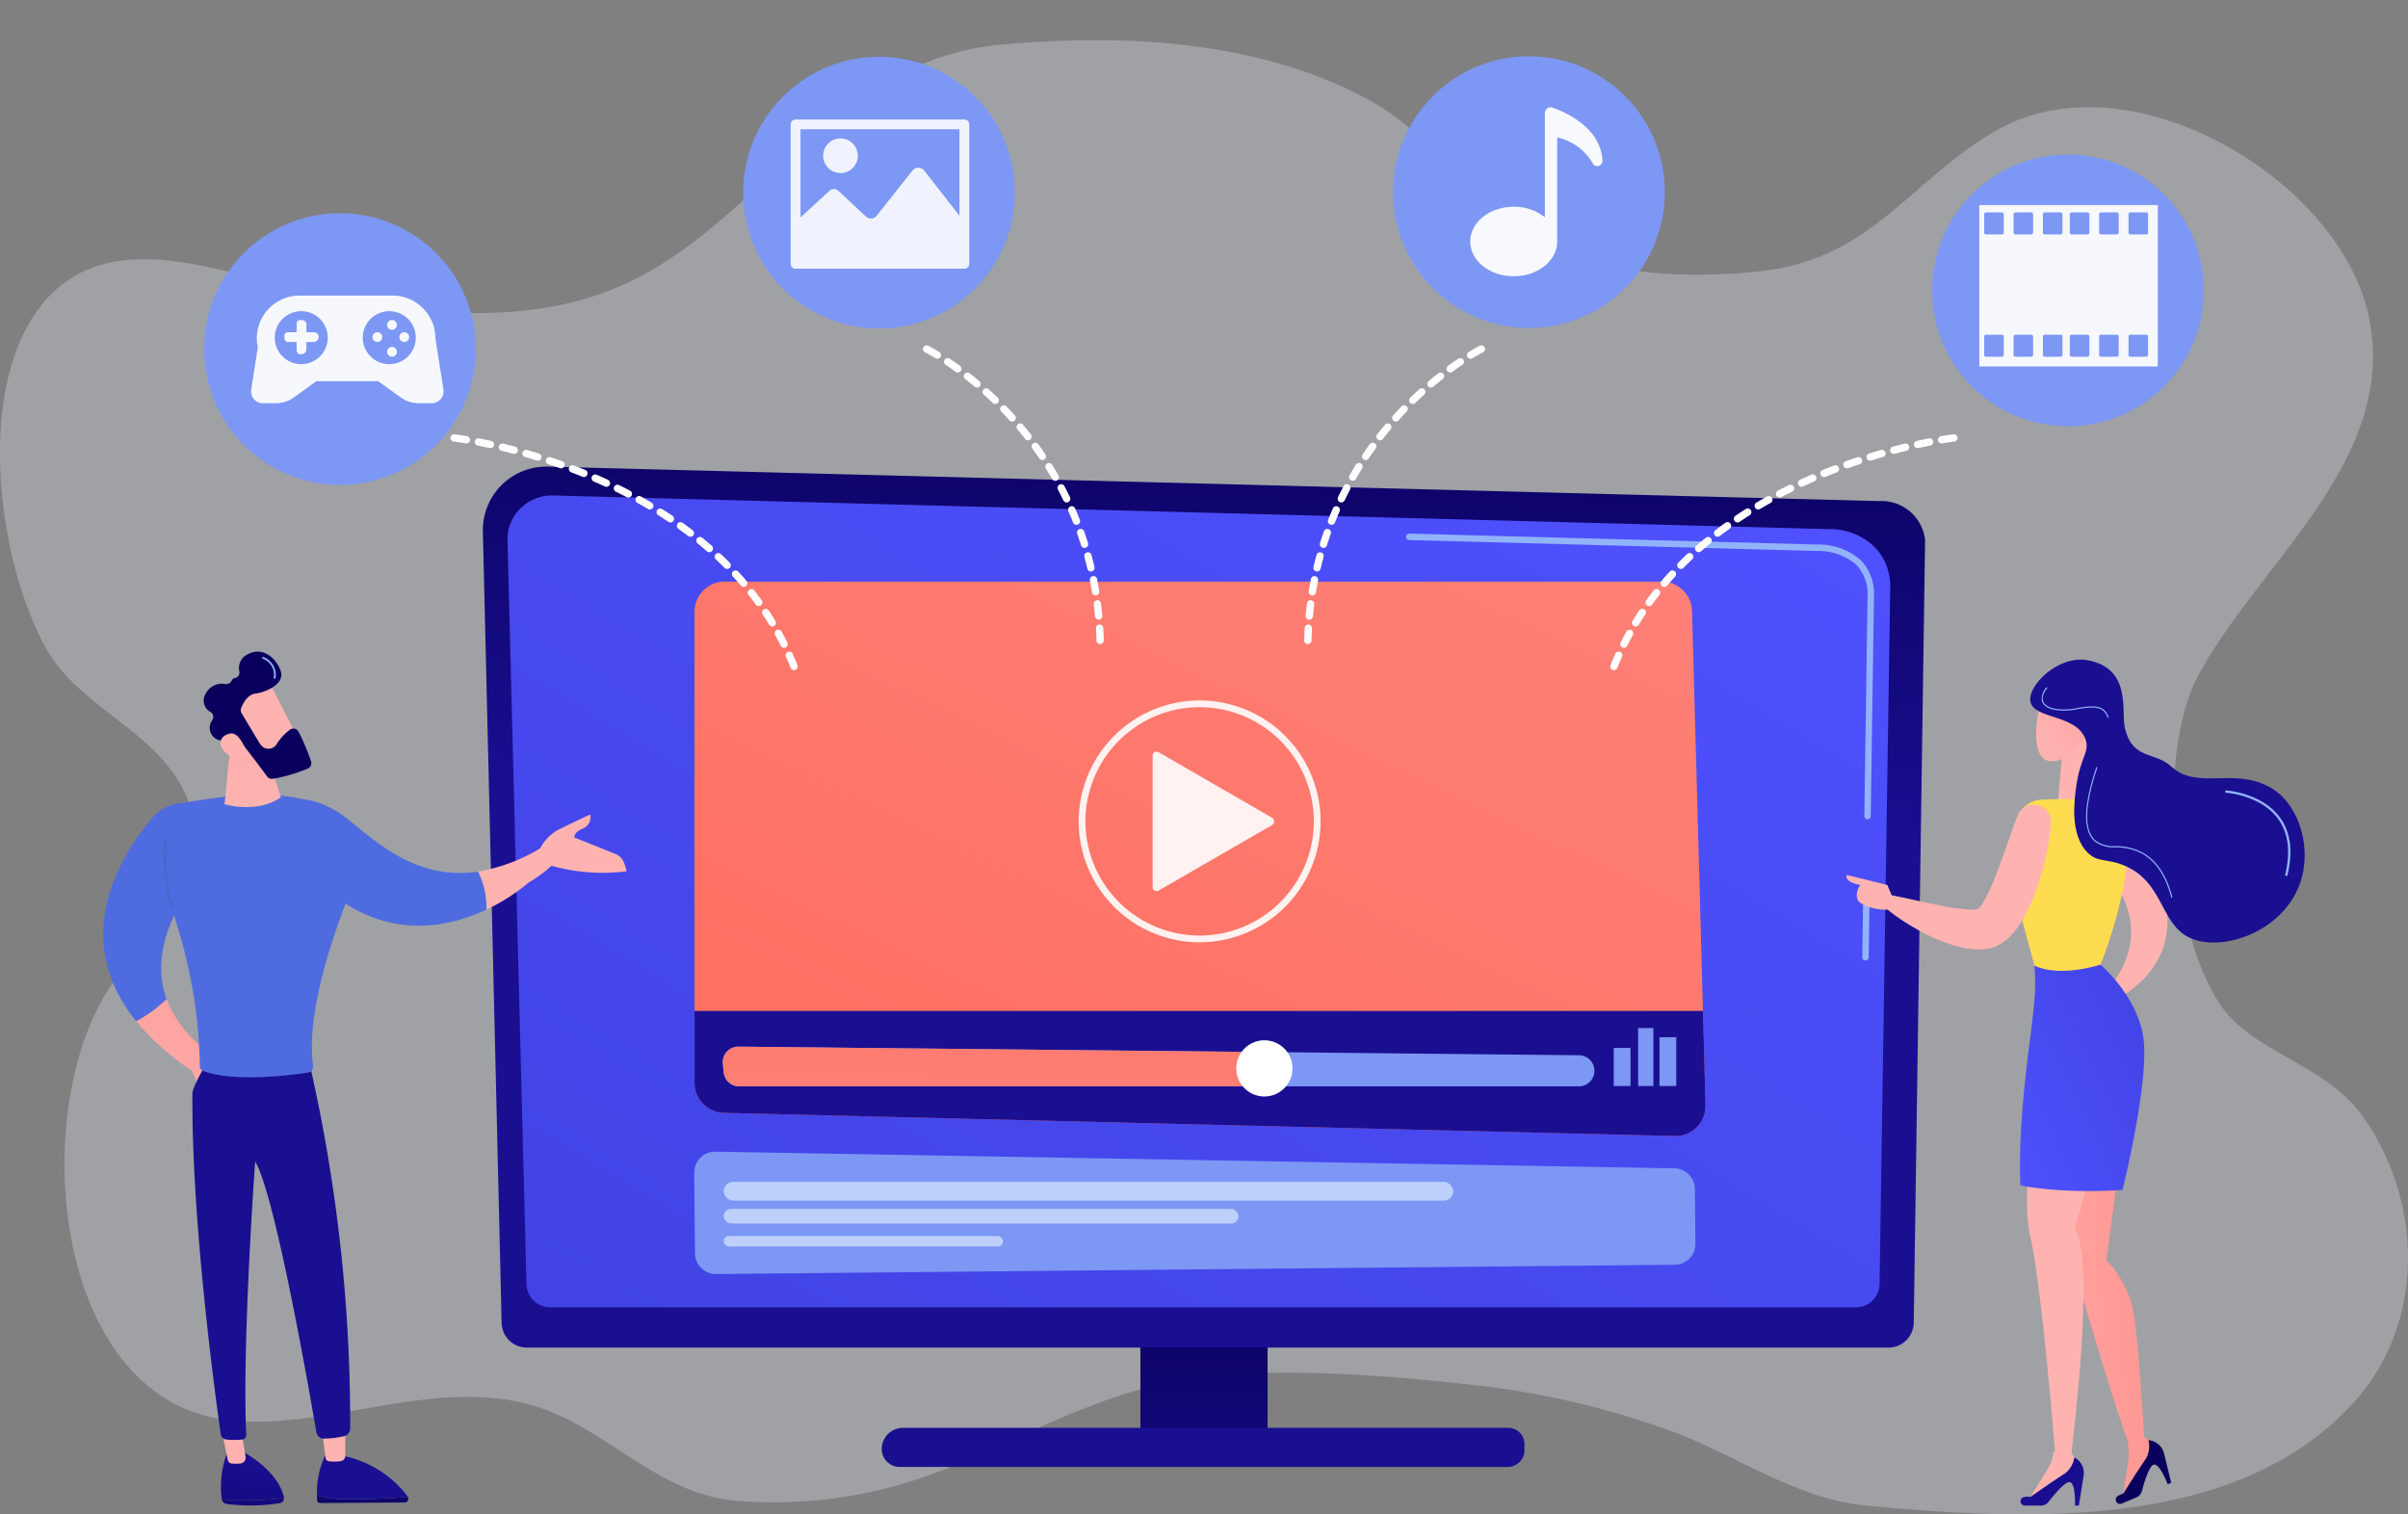 <svg xmlns="http://www.w3.org/2000/svg" xmlns:xlink="http://www.w3.org/1999/xlink" width="334.747" height="210.55" viewBox="0 0 334.747 210.55"><rect x="0" y="0" width="334.747" height="210.55" fill="#808080" stroke="none"/><defs><linearGradient id="a" x1="-1.681" y1="0.5" x2="-0.681" y2="0.5" gradientUnits="objectBoundingBox"><stop offset="0" stop-color="#dae3fe"/><stop offset="1" stop-color="#e9effd"/></linearGradient><linearGradient id="b" x1="0.494" y1="-0.478" x2="0.511" y2="2.321" gradientUnits="objectBoundingBox"><stop offset="0" stop-color="#09005d"/><stop offset="1" stop-color="#1a0f91"/></linearGradient><linearGradient id="c" x1="0.535" y1="-0.119" x2="0.504" y2="0.4" xlink:href="#b"/><linearGradient id="d" x1="-0.059" y1="1.044" x2="1.04" y2="-0.023" gradientUnits="objectBoundingBox"><stop offset="0" stop-color="#4042e2"/><stop offset="1" stop-color="#4f52ff"/></linearGradient><linearGradient id="e" x1="0.5" y1="-5.958" x2="0.5" y2="-2.694" xlink:href="#b"/><linearGradient id="f" x1="0.173" y1="0.874" x2="1.761" y2="-0.944" gradientUnits="objectBoundingBox"><stop offset="0" stop-color="#fe7062"/><stop offset="1" stop-color="#ff928e"/></linearGradient><linearGradient id="g" x1="0.566" y1="-3.892" x2="0.522" y2="-1.053" xlink:href="#b"/><linearGradient id="h" x1="0.973" y1="-2.179" x2="-0.234" y2="4.828" xlink:href="#f"/><linearGradient id="i" x1="1.29" y1="0.273" x2="-1.445" y2="0.902" gradientUnits="objectBoundingBox"><stop offset="0" stop-color="#ff928e"/><stop offset="1" stop-color="#feb3b1"/></linearGradient><linearGradient id="j" x1="2.535" y1="-0.149" x2="1.587" y2="0.132" gradientUnits="objectBoundingBox"><stop offset="0" stop-color="#ff928e"/><stop offset="0.58" stop-color="#fea5a2"/><stop offset="1" stop-color="#feb3b1"/></linearGradient><linearGradient id="k" x1="-85.831" y1="0.5" x2="-84.831" y2="0.5" xlink:href="#i"/><linearGradient id="l" x1="-29.724" y1="-8.143" x2="-29.724" y2="1.109" xlink:href="#b"/><linearGradient id="m" x1="-41.368" y1="20.856" x2="-41.368" y2="27.816" xlink:href="#b"/><linearGradient id="n" x1="1.034" y1="0.031" x2="-0.112" y2="0.984" xlink:href="#d"/><linearGradient id="o" x1="-118.184" y1="0.5" x2="-117.184" y2="0.5" xlink:href="#i"/><linearGradient id="p" x1="0.625" y1="-1.148" x2="0.551" y2="-0.236" xlink:href="#i"/><linearGradient id="q" x1="1.009" y1="-7.038" x2="0.751" y2="-3.248" xlink:href="#i"/><linearGradient id="r" x1="1.471" y1="-0.57" x2="0.151" y2="0.754" xlink:href="#i"/><linearGradient id="s" x1="-19.309" y1="0.5" x2="-18.309" y2="0.5" xlink:href="#b"/><linearGradient id="t" x1="2.076" y1="-1.637" x2="-0.703" y2="2.089" xlink:href="#i"/><linearGradient id="u" x1="7.974" y1="5.529" x2="8.792" y2="1.997" xlink:href="#b"/><linearGradient id="v" x1="11.26" y1="-12.944" x2="7.562" y2="11.132" xlink:href="#b"/><linearGradient id="w" x1="23.472" y1="-0.843" x2="22.966" y2="2.39" xlink:href="#i"/><linearGradient id="x" x1="7.067" y1="-5.387" x2="4.55" y2="17.68" xlink:href="#b"/><linearGradient id="y" x1="5.601" y1="6.793" x2="6.169" y2="2.827" xlink:href="#b"/><linearGradient id="z" x1="23.776" y1="-0.223" x2="23.261" y2="2.539" xlink:href="#i"/><linearGradient id="aa" x1="5.892" y1="-0.712" x2="3.446" y2="0.839" xlink:href="#b"/><linearGradient id="ab" x1="10.355" y1="-0.222" x2="9.536" y2="2.966" xlink:href="#i"/><linearGradient id="ac" x1="2.14" y1="-1.109" x2="1.501" y2="-0.458" xlink:href="#i"/><linearGradient id="ad" x1="4.979" y1="5.724" x2="5.886" y2="5.724" xlink:href="#b"/><linearGradient id="ae" x1="17.323" y1="27.835" x2="19.78" y2="25.187" xlink:href="#i"/><linearGradient id="af" x1="15.231" y1="1.871" x2="14.308" y2="3.577" xlink:href="#b"/><linearGradient id="ag" x1="1.671" y1="-3.38" x2="0.969" y2="-1.169" xlink:href="#i"/><linearGradient id="ah" x1="1.591" y1="-3.628" x2="0.894" y2="-0.797" xlink:href="#i"/></defs><g transform="translate(-1534.884 3386.332)"><path d="M1840.579-3241.308c8.743-15.946,28.036-30.169,23.5-50.134-4.277-18.827-33.481-36.249-52.042-25.216-11.819,7.025-17.16,17.674-32.276,19.338-11.573,1.274-26.559.56-35.706-7.3-7.028-6.037-11.443-12.731-20.145-17.168-15.07-7.685-33.241-8.521-49.943-7-24.307,2.219-33.988,26.722-55.053,34.441-12.912,4.732-27.616,2.783-40.76.025-12.194-2.559-28.5-10.06-37.769,2.071-8.89,11.639-5.83,35.181.85,47.306,4.569,8.294,15.52,11.55,19.457,20.427,4.027,9.079-2.291,17.342-8.415,24.04-14.086,15.406-11.633,61.618,15.966,63.079,13.209.7,26.447-5.684,39.594-2.508,10.776,2.6,17.767,12.427,29.179,13.529a63.545,63.545,0,0,0,31.141-5.181c11.173-4.735,21.623-10.657,34.022-12,11.749-1.269,24.579-.3,36.3.969a118.731,118.731,0,0,1,29.083,6.672c8.818,3.323,17.115,9.329,26.757,10.236,22.447,2.111,51.593,3.578,67.81-14.389,10.009-11.089,9.581-27.882,1.233-39.712-5.03-7.128-15.067-8.842-19.6-15.226C1836.55-3205.143,1834.542-3230.3,1840.579-3241.308Z" transform="translate(0 -51.327)" opacity="0.3" fill="url(#a)" style="isolation:isolate"/><g transform="translate(1602.013 -3321.457)"><rect width="17.68" height="17.68" transform="translate(91.404 119.014)" fill="url(#b)"/><g transform="translate(0 0)"><path d="M2220.963-2606.838a3.509,3.509,0,0,0,3.5,3.5h189.309a3.51,3.51,0,0,0,3.5-3.5l1.575-108.791a6.1,6.1,0,0,0-6.42-5.4l-185.014-4.787a8.829,8.829,0,0,0-6.462,2.573,8.812,8.812,0,0,0-2.59,6.45Z" transform="translate(-2218.361 2725.816)" fill="url(#c)"/><path d="M2255.813-2575.395a3.294,3.294,0,0,0,3.312,3.257H2440.6a3.294,3.294,0,0,0,3.312-3.257l1.487-97.113c-.175-5.844-5.385-7.945-8.544-7.82l-177.324-4.678a6.249,6.249,0,0,0-4.541,1.777,6.035,6.035,0,0,0-1.815,4.462Z" transform="translate(-2249.755 2689.017)" fill="url(#d)"/><g transform="translate(128.332 9.309)"><path d="M4171.1-2108.463h-.006a.449.449,0,0,1-.442-.456l.118-8.009a.46.46,0,0,1,.455-.442.449.449,0,0,1,.442.456l-.118,8.009A.449.449,0,0,1,4171.1-2108.463Z" transform="translate(-4107.231 2167.821)" fill="#91b3fa"/><path d="M3589.124-2591.307h-.007a.449.449,0,0,1-.442-.456l.45-30.676a5.8,5.8,0,0,0-1.655-4.341,8.161,8.161,0,0,0-5.391-1.841l-56.673-1.52a.449.449,0,0,1-.437-.46.449.449,0,0,1,.448-.437h.012l56.641,1.52a8.9,8.9,0,0,1,6.019,2.09,6.665,6.665,0,0,1,1.932,4.994l-.451,30.685A.449.449,0,0,1,3589.124-2591.307Z" transform="translate(-3524.969 2631.038)" fill="#91b3fa"/></g></g><path d="M2869.93-1365.222h-84.046a2.954,2.954,0,0,0-3,2.945,2.5,2.5,0,0,0,2.55,2.495h84.5a2.337,2.337,0,0,0,2.291-2.545v-.45A2.253,2.253,0,0,0,2869.93-1365.222Z" transform="translate(-2727.438 1498.856)" fill="url(#e)"/></g><g transform="translate(1720.723 -3386.332)"><circle cx="18.886" cy="18.886" r="18.886" transform="translate(0 26.709) rotate(-45)" fill="#7d97f4"/><path d="M3627.295-3234.409a.807.807,0,0,0-1.074.763v14.481a6.827,6.827,0,0,0-4.329-1.466c-3.337,0-6.042,2.164-6.042,4.833s2.7,4.833,6.042,4.833,6.042-2.164,6.042-4.833c0-.023,0-.046,0-.069h0v-14.4a7.538,7.538,0,0,1,4.971,3.664.717.717,0,0,0,1.319-.431C3633.985-3231.515,3629.422-3233.653,3627.295-3234.409Z" transform="translate(-3597.302 3249.373)" fill="#fff" opacity="0.94"/></g><g transform="translate(1630.373 -3386.263)"><g transform="translate(0 0)"><circle cx="18.886" cy="18.886" r="18.886" transform="translate(0 26.709) rotate(-45)" fill="#7d97f4"/></g><g transform="translate(14.425 16.543)" opacity="0.88"><path d="M2678.8-3197.141a.68.68,0,0,1-.68.68h-23.46a.68.68,0,0,1-.68-.68v-19.38a.68.68,0,0,1,.68-.68h23.46a.68.68,0,0,1,.68.68Zm-23.459-.68h22.1v-18.02h-22.1Z" transform="translate(-2653.977 3217.201)" fill="#fff"/><g transform="translate(0.68 6.706)"><path d="M2678.782-3148.537a1.056,1.056,0,0,0-.811-.386,1.024,1.024,0,0,0-.8.376l-5.01,6.319a1,1,0,0,1-.708.374,1,1,0,0,1-.754-.265l-3.817-3.569a.914.914,0,0,0-1.282-.01l-4.7,4.316v5.813h23.46v-5.813Z" transform="translate(-2660.9 3148.923)" fill="#fff"/></g><g transform="translate(3.523 1.632)"><circle cx="2.408" cy="2.408" r="2.408" transform="translate(0 3.406) rotate(-45)" fill="#fff"/></g></g></g><g transform="translate(1631.384 -3305.468)"><path d="M2654.176-2485.948,2522-2489.165a4.185,4.185,0,0,1-4.083-4.184v-65.487a4.185,4.185,0,0,1,4.185-4.185h130.3a4.185,4.185,0,0,1,4.183,4.071l1.876,68.705A4.185,4.185,0,0,1,2654.176-2485.948Z" transform="translate(-2517.866 2563.021)" fill="url(#f)"/><g transform="translate(0.051 59.689)"><path d="M2517.917-1955.294v9.983a4.185,4.185,0,0,0,4.083,4.184l132.175,3.218a4.185,4.185,0,0,0,4.285-4.3l-.357-13.086Z" transform="translate(-2517.917 1955.294)" fill="url(#g)"/><path d="M2517.917-1955.294h0Z" transform="translate(-2517.917 1955.294)" fill="#fff"/></g><g transform="translate(3.975 63.766)"><path d="M2557.874-1902.425l.121,1.2a2.16,2.16,0,0,0,2.149,1.944h116.732a2.16,2.16,0,0,0,2.16-2.16h0a2.16,2.16,0,0,0-2.137-2.16l-116.853-1.2A2.16,2.16,0,0,0,2557.874-1902.425Z" transform="translate(-2557.863 1905.683)" fill="#7d97f4"/><path d="M2632.578-1900.659c-.136-1.122-.3-2.258-.465-3.4l-72.069-.743a2.16,2.16,0,0,0-2.171,2.375l.121,1.2a2.16,2.16,0,0,0,2.149,1.944h72.636C2632.7-1899.761,2632.631-1900.226,2632.578-1900.659Z" transform="translate(-2557.863 1905.684)" fill="url(#h)"/><path d="M3292.509-1909.882a3.906,3.906,0,0,1-3.906,3.906,3.905,3.905,0,0,1-3.906-3.906,3.905,3.905,0,0,1,3.906-3.906A3.906,3.906,0,0,1,3292.509-1909.882Z" transform="translate(-3213.31 1913.788)" fill="#fff"/></g><rect width="2.332" height="5.3" transform="translate(127.833 64.82)" fill="#7d97f4"/><rect width="2.332" height="6.785" transform="translate(134.194 63.336)" fill="#7d97f4"/><rect width="2.12" height="8.057" transform="translate(131.225 62.064)" fill="#7d97f4"/><path d="M2517.4-1753.217l.109,11.208a2.9,2.9,0,0,0,2.932,2.875l133.269-1.291a2.9,2.9,0,0,0,2.875-2.931l-.074-7.6a2.9,2.9,0,0,0-2.853-2.875l-133.3-2.318A2.9,2.9,0,0,0,2517.4-1753.217Z" transform="translate(-2517.396 1835.398)" fill="#7d97f4"/><rect width="101.414" height="2.608" rx="1.304" transform="translate(4.108 83.449)" fill="#bdd0fb"/><rect width="71.569" height="2.028" rx="1.014" transform="translate(4.108 87.216)" fill="#bdd0fb"/><rect width="38.827" height="1.449" rx="0.724" transform="translate(4.108 90.983)" fill="#bdd0fb"/><g transform="translate(53.452 16.515)" opacity="0.9"><path d="M3182.887-2313.252l-15.771-9.105a.525.525,0,0,0-.557,0,.562.562,0,0,0-.26.515v18.211a.562.562,0,0,0,.26.515.559.559,0,0,0,.575,0l15.762-9.106a.59.59,0,0,0,.292-.515A.6.6,0,0,0,3182.887-2313.252Z" transform="translate(-3156.018 2329.552)" fill="#fff"/><path d="M3078.426-2361.245a16.833,16.833,0,0,1-16.814-16.814,16.834,16.834,0,0,1,16.814-16.814,16.834,16.834,0,0,1,16.814,16.814A16.833,16.833,0,0,1,3078.426-2361.245Zm0-32.692a15.9,15.9,0,0,0-15.878,15.878,15.9,15.9,0,0,0,15.878,15.878,15.9,15.9,0,0,0,15.878-15.878A15.9,15.9,0,0,0,3078.426-2393.937Z" transform="translate(-3061.611 2394.873)" fill="#fff"/></g></g><g transform="translate(1555.438 -3364.51)"><circle cx="18.886" cy="18.886" r="18.886" transform="translate(0 26.709) rotate(-45)" fill="#7d97f4"/><g transform="translate(14.348 19.27)" opacity="0.93"><path d="M1916.973-2954.9l-1.12-7.158a5.946,5.946,0,0,0-.282-1.8l-.049-.314-.048.07a5.928,5.928,0,0,0-5.571-3.855h-12.92a5.933,5.933,0,0,0-5.95,5.93,5.87,5.87,0,0,0,.14,1.263l-.92,5.873a1.648,1.648,0,0,0,.367,1.313,1.626,1.626,0,0,0,1.223.581h1.866a4.192,4.192,0,0,0,2.449-.79l3.153-2.27h8.6l3.153,2.27a4.192,4.192,0,0,0,2.449.79h1.866a1.629,1.629,0,0,0,1.223-.583A1.655,1.655,0,0,0,1916.973-2954.9Zm-19.763-3.524a3.683,3.683,0,0,1-3.683-3.683,3.683,3.683,0,0,1,3.683-3.683,3.683,3.683,0,0,1,3.683,3.683A3.683,3.683,0,0,1,1897.21-2958.426Zm12.24,0a3.683,3.683,0,0,1-3.683-3.683,3.683,3.683,0,0,1,3.683-3.683,3.683,3.683,0,0,1,3.683,3.683A3.683,3.683,0,0,1,1909.45-2958.426Z" transform="translate(-1890.234 2967.962)" fill="#fff"/><path d="M1941.487-2931.646h-1.01v-1.145c0-.329-.361-.555-.69-.555h-.17a.488.488,0,0,0-.5.555v1.145h-1.2a.488.488,0,0,0-.5.555v.17c0,.328.171.635.5.635h1.2v1.065c0,.328.171.635.5.635h.17a.718.718,0,0,0,.69-.635v-1.065h1.01a.718.718,0,0,0,.69-.635v-.17C1942.177-2931.42,1941.816-2931.646,1941.487-2931.646Z" transform="translate(-1932.783 2936.746)" fill="#fff"/><g transform="translate(16.874 3.4)"><g transform="translate(2.04)"><path d="M2084.166-2932.666a.68.68,0,0,1-.68.68h0a.68.68,0,0,1-.68-.68h0a.68.68,0,0,1,.68-.68h0a.68.68,0,0,1,.68.68Z" transform="translate(-2082.806 2933.346)" fill="#fff"/><path d="M2084.166-2894.588a.68.68,0,0,1-.68.68h0a.68.68,0,0,1-.68-.68h0a.68.68,0,0,1,.68-.68h0a.68.68,0,0,1,.68.68Z" transform="translate(-2082.806 2899.008)" fill="#fff"/></g><g transform="translate(0 1.7)"><path d="M2101.474-2915.358a.68.68,0,0,1-.68.68h0a.68.68,0,0,1-.68-.68h0a.68.68,0,0,1,.68-.68h0a.68.68,0,0,1,.68.68Z" transform="translate(-2096.374 2916.038)" fill="#fff"/><path d="M2063.4-2915.358a.68.68,0,0,1-.68.68h0a.68.68,0,0,1-.68-.68h0a.68.68,0,0,1,.68-.68h0a.68.68,0,0,1,.68.68Z" transform="translate(-2062.036 2916.038)" fill="#fff"/></g></g></g></g><g transform="translate(1795.658 -3372.662)"><circle cx="18.886" cy="18.886" r="18.886" transform="translate(0 26.709) rotate(-45)" fill="#7d97f4"/><path d="M4361.155-3096.043h-24.82v22.439h24.82Zm-21.42,3.829a.251.251,0,0,1-.25.251h-2.219a.251.251,0,0,1-.25-.251v-2.559a.251.251,0,0,1,.25-.251h2.219a.251.251,0,0,1,.25.251Zm4.08,0a.251.251,0,0,1-.251.251h-2.218a.251.251,0,0,1-.251-.251v-2.559a.251.251,0,0,1,.251-.251h2.218a.251.251,0,0,1,.251.251Zm4.08,0a.251.251,0,0,1-.251.251h-2.219a.251.251,0,0,1-.25-.251v-2.559a.251.251,0,0,1,.25-.251h2.219a.251.251,0,0,1,.251.251Zm3.74,0a.251.251,0,0,1-.251.251h-2.219a.251.251,0,0,1-.25-.251v-2.559a.251.251,0,0,1,.25-.251h2.219a.251.251,0,0,1,.251.251Zm4.08,0a.25.25,0,0,1-.25.251h-2.218a.25.25,0,0,1-.25-.251v-2.559a.251.251,0,0,1,.25-.251h2.218a.251.251,0,0,1,.25.251Zm4.08,0a.25.25,0,0,1-.25.251h-2.218a.251.251,0,0,1-.251-.251v-2.559a.251.251,0,0,1,.251-.251h2.218a.251.251,0,0,1,.25.251Zm-20.06,17a.251.251,0,0,1-.25.251h-2.219a.251.251,0,0,1-.25-.251v-2.558a.251.251,0,0,1,.25-.251h2.219a.251.251,0,0,1,.25.251Zm4.08,0a.251.251,0,0,1-.251.251h-2.218a.251.251,0,0,1-.251-.251v-2.558a.251.251,0,0,1,.251-.251h2.218a.251.251,0,0,1,.251.251Zm4.08,0a.251.251,0,0,1-.251.251h-2.219a.251.251,0,0,1-.25-.251v-2.558a.251.251,0,0,1,.25-.251h2.219a.251.251,0,0,1,.251.251Zm3.74,0a.251.251,0,0,1-.251.251h-2.219a.251.251,0,0,1-.25-.251v-2.558a.251.251,0,0,1,.25-.251h2.219a.251.251,0,0,1,.251.251Zm4.08,0a.25.25,0,0,1-.25.251h-2.218a.25.25,0,0,1-.25-.251v-2.558a.25.25,0,0,1,.25-.251h2.218a.25.25,0,0,1,.25.251Zm4.08,0a.25.25,0,0,1-.25.251h-2.218a.251.251,0,0,1-.251-.251v-2.558a.251.251,0,0,1,.251-.251h2.218a.25.25,0,0,1,.25.251Z" transform="translate(-4321.958 3110.885)" fill="#fff" opacity="0.93"/></g><g transform="translate(1791.561 -3294.626)"><path d="M4462.132-1755.917l7.09,1.772-1.772,13.293a15.093,15.093,0,0,1,3.545,6.2c.887,3.545,1.7,18.43,1.7,18.43l1.682,1.017.205.849-4.895,6.581.812-5.238c.129-.831-.094-2.518-.024-2.553-2.658-7.09-8.346-27.062-8.346-27.062Z" transform="translate(-4431.302 1824.347)" fill="url(#i)"/><path d="M4407.4-1828.178c.077,0,.152,0,.229,0-.343-4.274-1.909-23.085-3.476-30.135-1.772-7.976,2.659-23.928,2.659-23.928l7.976,7.976-4.431,15.066c3.037,4.555-.5,31.23-.419,31.218l-.005.059,1.157,1.59-.141.862-7.062,4.168,2.779-4.513A5.072,5.072,0,0,0,4407.4-1828.178Z" transform="translate(-4378.638 1938.264)" fill="url(#j)"/><path d="M4517.854-2242.406s15.529,17.5,0,26.477l-1.583-1.146s7.71-7.383,0-16.421Z" transform="translate(-4480.124 2263.054)" fill="url(#k)"/><path d="M4395.054-1316.66h2.254a1.357,1.357,0,0,0,1.077-.528c.7-.913,2.159-2.695,2.855-2.741.937-.063.817,3.269.817,3.269h.525l.666-4.14a2.45,2.45,0,0,0-1.286-2.562h0a3.463,3.463,0,0,1-1.375,2.285c-1.162.7-4.727,3.21-4.727,3.21a3.22,3.22,0,0,0-.916.024A.6.6,0,0,0,4395.054-1316.66Z" transform="translate(-4370.274 1434.275)" fill="url(#l)"/><path d="M4529.653-1339.056l2.078-.874a1.358,1.358,0,0,0,.789-.9c.293-1.114.944-3.321,1.568-3.633.839-.421,2.021,2.7,2.021,2.7l.484-.2-.992-4.074a2.45,2.45,0,0,0-2.179-1.863h0a3.465,3.465,0,0,1-.382,2.64c-.8,1.1-3.112,4.792-3.112,4.792a3.225,3.225,0,0,0-.835.378A.6.6,0,0,0,4529.653-1339.056Z" transform="translate(-4491.44 1456.415)" fill="url(#m)"/><path d="M4395.959-2020.666a28.547,28.547,0,0,1-.121,5.989c-.382,4.392-2.208,14.7-1.836,24.568,0,0,5.189,1.209,14.205.637,0,0,3.805-15.4,2.878-21.258s-5.955-10.056-5.955-10.056Z" transform="translate(-4369.818 2063.202)" fill="url(#n)"/><path d="M4447.6-2354.386l-.634,7.458h6.026l-1.5-11.384Z" transform="translate(-4417.624 2367.576)" fill="url(#o)"/><path d="M4392.771-2254.9c-2.08-.115-6.729-.327-10.023-.147a3.827,3.827,0,0,0-3.542,3.039l-.8,3.85a9.27,9.27,0,0,0,.13,4.332l3.227,11.845s2.87,1.725,9.171-.121c0,0,5.534-13.2,3.269-21.637A1.568,1.568,0,0,0,4392.771-2254.9Z" transform="translate(-4355.62 2274.514)" fill="#fedc50"/><path d="M4216.482-2245.552c-.888,2.338-1.689,4.79-2.55,7.086-.438,1.149-.882,2.276-1.357,3.31-.241.515-.5.989-.747,1.418a6.284,6.284,0,0,1-.658.941c-.028.024.066.043.1.044s-.6.1-.79.133l-.742,0a25.818,25.818,0,0,1-3.476-.477c-2.436-.454-4.969-1.092-7.57-1.575l-.02,0a.916.916,0,0,0-1.068.734.919.919,0,0,0,.295.855,26.633,26.633,0,0,0,3.313,2.419c.581.355,1.171.7,1.771,1.037.612.312,1.226.626,1.863.917a21.665,21.665,0,0,0,4.137,1.405c.4.067.8.137,1.211.193.463.016.884.057,1.39.028.269-.027.539-.06.808-.1a3.555,3.555,0,0,0,.423-.076c.185-.056.369-.118.55-.186a5.716,5.716,0,0,0,.933-.472c.256-.169.489-.345.715-.526a9.685,9.685,0,0,0,1.811-2.1,16.639,16.639,0,0,0,1.141-2.021,27.665,27.665,0,0,0,1.571-3.969,37.069,37.069,0,0,0,1.64-8.038,2.414,2.414,0,0,0-2.2-2.612,2.414,2.414,0,0,0-2.463,1.545Z" transform="translate(-4192.739 2267.37)" fill="url(#p)"/><path d="M4155.007-2144l-1.076-2.552-5.659-1.41s-.453.981,1.924,1.41a2.075,2.075,0,0,0-.4,2.042C4150.252-2143.41,4155.063-2142.3,4155.007-2144Z" transform="translate(-4148.237 2177.89)" fill="url(#q)"/><path d="M4417.789-2417.081c-.215.127-1.91,6.106-.49,8.613s5.759-.3,6.935-3.926S4423.52-2420.461,4417.789-2417.081Z" transform="translate(-4390.366 2421.658)" fill="url(#r)"/><path d="M4421.536-2443.368c.974,4.767,4.2,3.463,6.481,5.584,3.7,3.438,9-.106,14.142,3.151,3.716,2.352,5.506,8.369,3.723,13.227-2.47,6.728-10.91,9.495-15.284,7.446-4.18-1.958-3.585-7.824-9.209-10.091-2.388-.962-3.566-.337-5-1.763-2.5-2.5-1.828-7.343-1.568-9.209.564-4.051,1.923-4.784,1.274-6.564-1.263-3.462-7.151-2.748-7.642-5.192-.447-2.226,3.821-6.445,7.838-5.78C4422.51-2451.533,4421.1-2445.492,4421.536-2443.368Z" transform="translate(-4382.87 2452.632)" fill="url(#s)"/><path d="M4692.834-2255.576a.162.162,0,0,0,.158-.124c.8-3.3.435-6.012-1.073-8.052-2.5-3.385-7.367-3.72-7.416-3.723a.165.165,0,0,0-.172.152.163.163,0,0,0,.153.172c.047,0,4.764.33,7.175,3.594,1.447,1.958,1.79,4.576,1.017,7.78a.163.163,0,0,0,.12.2A.169.169,0,0,0,4692.834-2255.576Z" transform="translate(-4631.677 2285.663)" fill="#91b3fa"/><path d="M4499.393-2282.427l.021,0a.082.082,0,0,0,.059-.1c-.774-2.973-2.135-5.039-4.042-6.138a7.985,7.985,0,0,0-3.832-.94,4.308,4.308,0,0,1-2.827-.8c-1.587-1.412-1.5-4.806.273-10.089a.081.081,0,0,0-.051-.1.082.082,0,0,0-.1.052c-1.791,5.35-1.867,8.8-.227,10.262a4.424,4.424,0,0,0,2.926.842,7.855,7.855,0,0,1,3.76.919c1.868,1.077,3.2,3.109,3.965,6.039A.081.081,0,0,0,4499.393-2282.427Z" transform="translate(-4454.167 2315.537)" fill="#91b3fa"/><path d="M4433.652-2409.245a.087.087,0,0,0,.026,0,.081.081,0,0,0,.051-.1c-.616-1.833-2.391-1.561-4.272-1.271a8.269,8.269,0,0,1-3.465.063c-.779-.231-1.241-.589-1.375-1.064-.229-.809.571-1.71.579-1.72a.08.08,0,0,0-.006-.115.081.081,0,0,0-.115.006,2.331,2.331,0,0,0-.616,1.872c.15.532.65.928,1.486,1.176a8.377,8.377,0,0,0,3.536-.057c1.888-.29,3.52-.541,4.093,1.163A.081.081,0,0,0,4433.652-2409.245Z" transform="translate(-4397.288 2417.326)" fill="#91b3fa"/></g><g transform="translate(1549.245 -3295.744)"><g transform="translate(0 0)"><path d="M1731.806-1972.261a18.126,18.126,0,0,1-4.214,3.081,35,35,0,0,0,7.7,6.849l.953,2.138,3.053-3.659A16.572,16.572,0,0,1,1731.806-1972.261Z" transform="translate(-1723.026 2020.56)" fill="url(#t)"/><path d="M1856.226-1325.966a.756.756,0,0,0-.02-.2c-.989-3.92-5.9-6.362-5.9-6.362l-1.945.152a13.485,13.485,0,0,0-.795,6.518c0,.027.013.052.02.077A46.148,46.148,0,0,0,1856.226-1325.966Z" transform="translate(-1831.109 1443.658)" fill="url(#u)"/><path d="M1848.9-1265.548a.843.843,0,0,0,.617.623,26.678,26.678,0,0,0,7.432-.105.708.708,0,0,0,.587-.705A46.148,46.148,0,0,1,1848.9-1265.548Z" transform="translate(-1832.421 1383.428)" fill="url(#v)"/><path d="M1848.829-1360.464l.824,3.965a.648.648,0,0,0,.554.533,5.49,5.49,0,0,0,1.276-.021.815.815,0,0,0,.645-.958l-.573-3.521Z" transform="translate(-1832.356 1468.852)" fill="url(#w)"/><path d="M1987.381-1269.26a11.614,11.614,0,0,1-3.833-.548c0,.213,0,.431.007.656a.424.424,0,0,0,.4.431l11.792-.076a.539.539,0,0,0,.433-.784C1994.639-1269.453,1990.7-1269.167,1987.381-1269.26Z" transform="translate(-1953.842 1387.1)" fill="url(#x)"/><path d="M1996.19-1320.545a.554.554,0,0,0-.047-.089,15.028,15.028,0,0,0-8.935-5.61l-2.514-.079a12.066,12.066,0,0,0-1.141,5.551,11.619,11.619,0,0,0,3.833.548C1990.706-1320.132,1994.644-1320.417,1996.19-1320.545Z" transform="translate(-1953.847 1438.064)" fill="url(#y)"/><path d="M1990.42-1370.72c.028.188.373,3.036.506,4.141a.547.547,0,0,0,.461.494,5.766,5.766,0,0,0,1.727-.027.744.744,0,0,0,.564-.747v-4.471Z" transform="translate(-1960.04 1478.651)" fill="url(#z)"/><path d="M1823.19-1894.4a223.866,223.866,0,0,1,5.955,52.051,1.122,1.122,0,0,1-.891,1.094,13.071,13.071,0,0,1-2.811.325,1.042,1.042,0,0,1-.993-.87c-.85-4.987-5.73-33.08-8.511-37.641,0,0-1.829,25.021-1.245,38a.615.615,0,0,1-.543.64,10.34,10.34,0,0,1-2.257-.006.824.824,0,0,1-.734-.7c-.606-4.22-4.092-29.342-3.944-47.439.008-1.021,2.7-5.458,2.7-5.458Z" transform="translate(-1794.827 1950.35)" fill="url(#aa)"/><path d="M1717.9-2253.3a25.246,25.246,0,0,1-2.568-3.919c-1.007-1.9-.081,1.232-.356-.917-7.544-5.444-18.9-2.688-23.3-2.135a5.869,5.869,0,0,0-3.708,1.991c-3.765,4.357-12.027,16.287-2.3,28.307a18.111,18.111,0,0,0,4.214-3.08c-1.076-3.033-1.164-6.909,1.091-11.662a11.05,11.05,0,0,0,.288,1.117,69.165,69.165,0,0,1,3.267,19.927.624.624,0,0,0,.391.583c4.09,1.639,11.963.664,14.606.27a.889.889,0,0,0,.744-1.009c-1.3-9.4,5.36-24.856,7.118-28.729A2.571,2.571,0,0,1,1717.9-2253.3Z" transform="translate(-1681.105 2281.357)" fill="#4e6ce0"/><path d="M1853.525-2332.018l-.788,8.054s4.531,1.365,7.826-.96l-2.317-7.32Z" transform="translate(-1835.88 2345.186)" fill="url(#ab)"/><g transform="translate(13.952)"><path d="M1859.279-2426.512c.109.1,4.6,8.926,4.6,8.926l-5.092,2.458-5.5-7.729S1857.454-2428.23,1859.279-2426.512Z" transform="translate(-1850.329 2430.501)" fill="url(#ac)"/><path d="M1828.37-2456.159a.814.814,0,0,0,.061.713l2.54,4.234a.8.8,0,0,0,.139.173,1.333,1.333,0,0,0,2.137-.014,7.157,7.157,0,0,1,2.006-2.169.811.811,0,0,1,1.1.361,30.32,30.32,0,0,1,1.738,4.123.808.808,0,0,1-.471.991,22.538,22.538,0,0,1-4.878,1.423.813.813,0,0,1-.768-.327c-.778-1.066-2.971-4.045-3.719-4.79-.7-.693-1.979-.431-2.557-.265a.817.817,0,0,1-.649-.085,1.789,1.789,0,0,1-.674-2.723.813.813,0,0,0-.251-1.1,1.8,1.8,0,0,1-.688-2.55,2.533,2.533,0,0,1,2.744-1.343.843.843,0,0,0,.885-.492.538.538,0,0,1,.419-.33.788.788,0,0,0,.638-.926,2.081,2.081,0,0,1,1.162-2.384c2.2-1.208,4.122.76,4.611,2.422s-1.967,2.836-3.513,3.032C1829.243-2458.046,1828.621-2456.807,1828.37-2456.159Z" transform="translate(-1823.158 2464.017)" fill="url(#ad)"/><path d="M1850.7-2345.455s-.977-2.859-2.228-2.754-2.235,1.351-.685,2.751C1849.712-2343.715,1850.7-2345.455,1850.7-2345.455Z" transform="translate(-1844.649 2359.586)" fill="url(#ae)"/></g><path d="M1766.8-2190.429a25.479,25.479,0,0,1-1.044-10.014l.454.052a24.973,24.973,0,0,0,1.02,9.8Z" transform="translate(-1757.339 2226.331)" fill="#4968ce"/><path d="M1851.145-1791.152a.228.228,0,0,1-.221-.171c-.5-1.94-4.269-4.071-4.307-4.093a.229.229,0,0,1-.088-.311.228.228,0,0,1,.311-.088c.162.091,3.974,2.249,4.526,4.377a.229.229,0,0,1-.164.279A.228.228,0,0,1,1851.145-1791.152Z" transform="translate(-1830.255 1861.47)" fill="url(#af)"/><g transform="translate(24.145 20.492)"><path d="M1954.9-2245.28c-8.532,1.28-14.093-4.1-18.237-7.369-5.471-4.312-9.728-2.214-9.728-2.214l5.834,11.135c8.713,8.215,17.646,6.391,23.278,3.729A10.858,10.858,0,0,0,1954.9-2245.28Z" transform="translate(-1926.935 2255.374)" fill="#4e6ce0"/><path d="M2223.653-2204.437l-2.829,1.522a24.758,24.758,0,0,1-9.162,3.568,10.855,10.855,0,0,1,1.148,5.281,26.118,26.118,0,0,0,5.833-3.729C2225.051-2201.617,2223.653-2204.437,2223.653-2204.437Z" transform="translate(-2183.696 2209.44)" fill="url(#ag)"/></g><path d="M2309.431-2226.621a2.09,2.09,0,0,0-1.22-1.335l-5.742-2.309s-.086-.736,1.213-1.237a1.728,1.728,0,0,0,1-1.956s-1.776.81-4.376,2.1a6.086,6.086,0,0,0-2.764,3.009l1.478,1.944a26.27,26.27,0,0,0,10.732.845Z" transform="translate(-2236.994 2256.103)" fill="url(#ah)"/></g><path d="M1907.66-2453.442l-.029,0a.128.128,0,0,1-.1-.153,2.373,2.373,0,0,0-1.543-2.638.127.127,0,0,1-.063-.169.127.127,0,0,1,.169-.062,2.659,2.659,0,0,1,1.685,2.927A.127.127,0,0,1,1907.66-2453.442Z" transform="translate(-1883.837 2457.22)" fill="#91b3fa"/></g><path d="M2220.233-2738.84a.511.511,0,0,1-.474-.322c-.205-.517-.425-1.037-.652-1.546a.51.51,0,0,1,.258-.674.51.51,0,0,1,.674.258c.233.522.458,1.055.669,1.585a.51.51,0,0,1-.285.663A.512.512,0,0,1,2220.233-2738.84Zm-1.385-3.1a.51.51,0,0,1-.457-.283c-.248-.5-.51-1-.779-1.486a.51.51,0,0,1,.2-.693.511.511,0,0,1,.693.2c.275.5.544,1.013.8,1.523a.51.51,0,0,1-.229.684A.509.509,0,0,1,2218.848-2741.942Zm-1.639-2.975a.51.51,0,0,1-.437-.245c-.288-.476-.591-.952-.9-1.416a.51.51,0,0,1,.142-.707.511.511,0,0,1,.707.143c.316.476.626.964.922,1.452a.51.51,0,0,1-.172.7A.507.507,0,0,1,2217.209-2744.916Zm-1.879-2.83a.51.51,0,0,1-.414-.21c-.325-.449-.666-.9-1.011-1.34a.51.51,0,0,1,.085-.716.51.51,0,0,1,.716.085c.354.45.7.912,1.036,1.372a.51.51,0,0,1-.114.712A.507.507,0,0,1,2215.33-2747.746Zm-2.1-2.67a.508.508,0,0,1-.388-.179c-.36-.423-.735-.846-1.114-1.257a.51.51,0,0,1,.03-.721.51.51,0,0,1,.721.03c.388.421.771.854,1.14,1.286a.51.51,0,0,1-.057.719A.507.507,0,0,1,2213.229-2750.416Zm-2.3-2.5a.508.508,0,0,1-.362-.151c-.391-.394-.8-.788-1.205-1.172a.51.51,0,0,1-.023-.721.51.51,0,0,1,.721-.023c.418.392.832.8,1.231,1.2a.51.51,0,0,1,0,.721A.508.508,0,0,1,2210.928-2752.915Zm-2.478-2.326a.508.508,0,0,1-.335-.126c-.419-.366-.851-.732-1.286-1.087a.51.51,0,0,1-.072-.718.51.51,0,0,1,.718-.072c.443.362.884.735,1.311,1.108a.511.511,0,0,1,.049.72A.51.51,0,0,1,2208.449-2755.241Zm-2.633-2.151a.51.51,0,0,1-.309-.1c-.441-.337-.9-.674-1.354-1a.51.51,0,0,1-.118-.711.51.51,0,0,1,.712-.118c.466.333.93.677,1.38,1.021a.51.51,0,0,1,.1.715A.509.509,0,0,1,2205.817-2757.392Zm-2.765-1.979a.508.508,0,0,1-.284-.087c-.459-.308-.934-.617-1.413-.918a.51.51,0,0,1-.16-.7.511.511,0,0,1,.7-.16c.487.307.971.622,1.438.935a.51.51,0,0,1,.139.708A.509.509,0,0,1,2203.052-2759.371Zm-2.878-1.812a.508.508,0,0,1-.259-.071c-.478-.282-.971-.565-1.464-.839a.51.51,0,0,1-.2-.693.51.51,0,0,1,.693-.2c.5.278,1,.565,1.488.852a.51.51,0,0,1,.179.7A.51.51,0,0,1,2200.174-2761.184Zm-2.974-1.651a.5.5,0,0,1-.235-.058q-.754-.394-1.507-.762a.51.51,0,0,1-.233-.682.509.509,0,0,1,.682-.233q.763.374,1.529.774a.51.51,0,0,1,.216.688A.511.511,0,0,1,2197.2-2762.835Zm-3.054-1.5a.511.511,0,0,1-.213-.047q-.775-.357-1.542-.689a.51.51,0,0,1-.266-.671.51.51,0,0,1,.67-.266q.778.337,1.565.7a.51.51,0,0,1,.25.677A.51.51,0,0,1,2194.146-2764.333Zm-3.123-1.351a.51.51,0,0,1-.191-.038q-.794-.322-1.574-.618a.51.51,0,0,1-.3-.658.509.509,0,0,1,.658-.3q.789.3,1.594.626a.51.51,0,0,1,.281.664A.51.51,0,0,1,2191.023-2765.684Zm-3.181-1.21a.5.5,0,0,1-.171-.03q-.812-.288-1.6-.55a.51.51,0,0,1-.323-.645.51.51,0,0,1,.645-.323q.8.264,1.62.557a.509.509,0,0,1,.31.651A.51.51,0,0,1,2187.842-2766.894Zm-3.231-1.073a.515.515,0,0,1-.151-.023q-.831-.257-1.622-.483a.51.51,0,0,1-.35-.631.51.51,0,0,1,.631-.35q.8.23,1.642.489a.51.51,0,0,1,.337.638A.511.511,0,0,1,2184.611-2767.967Zm-3.274-.938a.516.516,0,0,1-.131-.017q-.854-.226-1.641-.416a.51.51,0,0,1-.376-.616.511.511,0,0,1,.616-.375q.8.193,1.662.421a.51.51,0,0,1,.362.624A.51.51,0,0,1,2181.337-2768.906Zm-3.312-.8a.5.5,0,0,1-.11-.012c-.6-.131-1.153-.246-1.658-.345a.51.51,0,0,1-.4-.6.509.509,0,0,1,.6-.4c.512.1,1.074.216,1.681.35a.51.51,0,0,1,.388.608A.51.51,0,0,1,2178.025-2769.708Zm-3.348-.654a.512.512,0,0,1-.086-.007c-1.057-.178-1.663-.249-1.669-.25a.51.51,0,0,1-.448-.565.508.508,0,0,1,.565-.448c.025,0,.635.074,1.721.257a.51.51,0,0,1,.418.588A.51.51,0,0,1,2174.677-2770.363Z" transform="translate(-574.965 -554.321)" fill="#fff"/><path d="M2865.871-2855.881a.511.511,0,0,1-.509-.5c-.016-.563-.041-1.129-.074-1.681a.51.51,0,0,1,.479-.54.513.513,0,0,1,.54.479c.034.563.059,1.14.075,1.713a.51.51,0,0,1-.5.524Zm-.2-3.392a.51.51,0,0,1-.507-.463c-.051-.557-.113-1.119-.183-1.671a.51.51,0,0,1,.442-.57.51.51,0,0,1,.57.442c.071.563.134,1.137.186,1.706a.51.51,0,0,1-.461.555Zm-.425-3.37a.51.51,0,0,1-.5-.429c-.089-.552-.188-1.109-.3-1.655a.51.51,0,0,1,.4-.6.509.509,0,0,1,.6.4c.109.557.211,1.126.3,1.69a.51.51,0,0,1-.422.584A.514.514,0,0,1,2865.243-2862.643Zm-.655-3.333a.51.51,0,0,1-.5-.394c-.127-.546-.266-1.094-.411-1.629a.51.51,0,0,1,.359-.626.509.509,0,0,1,.625.358c.148.547.29,1.108.42,1.665a.51.51,0,0,1-.381.613A.532.532,0,0,1,2864.587-2865.976Zm-.89-3.279a.51.51,0,0,1-.487-.359c-.166-.535-.344-1.071-.528-1.6a.51.51,0,0,1,.313-.65.51.51,0,0,1,.65.313c.188.535.37,1.084.54,1.631a.51.51,0,0,1-.336.638A.509.509,0,0,1,2863.7-2869.255Zm-1.125-3.205a.511.511,0,0,1-.475-.324c-.2-.519-.42-1.042-.643-1.552a.51.51,0,0,1,.264-.671.51.51,0,0,1,.671.263c.228.523.449,1.057.657,1.587a.51.51,0,0,1-.288.661A.509.509,0,0,1,2862.573-2872.46Zm-1.358-3.115a.511.511,0,0,1-.46-.289c-.24-.5-.495-1.007-.755-1.5a.51.51,0,0,1,.214-.689.509.509,0,0,1,.688.214c.267.506.526,1.022.772,1.535a.51.51,0,0,1-.239.68A.509.509,0,0,1,2861.215-2875.575Zm-1.583-3.007a.51.51,0,0,1-.442-.256c-.277-.482-.567-.967-.864-1.443a.51.51,0,0,1,.163-.7.51.51,0,0,1,.7.163c.3.486.6.982.882,1.474a.509.509,0,0,1-.188.7A.505.505,0,0,1,2859.631-2878.582Zm-1.8-2.885a.51.51,0,0,1-.423-.225c-.312-.462-.637-.926-.966-1.378a.51.51,0,0,1,.112-.712.51.51,0,0,1,.712.112c.336.461.668.935.987,1.407a.51.51,0,0,1-.137.708A.509.509,0,0,1,2857.833-2881.467Zm-2-2.749a.509.509,0,0,1-.4-.2c-.344-.438-.7-.878-1.061-1.306a.51.51,0,0,1,.062-.719.51.51,0,0,1,.719.062c.368.437.732.886,1.083,1.334a.51.51,0,0,1-.087.716A.506.506,0,0,1,2855.832-2884.216Zm-2.189-2.6a.508.508,0,0,1-.379-.168c-.372-.412-.759-.826-1.149-1.23a.51.51,0,0,1,.012-.721.51.51,0,0,1,.721.012c.4.412.793.835,1.173,1.256a.51.51,0,0,1-.037.72A.508.508,0,0,1,2853.643-2886.818Zm-2.365-2.446a.51.51,0,0,1-.354-.143c-.4-.389-.816-.776-1.231-1.15a.51.51,0,0,1-.037-.72.51.51,0,0,1,.72-.037c.423.382.846.776,1.256,1.173a.51.51,0,0,1,.012.721A.509.509,0,0,1,2851.278-2889.264Zm-2.527-2.28a.507.507,0,0,1-.329-.12c-.428-.36-.867-.718-1.307-1.062a.51.51,0,0,1-.086-.716.51.51,0,0,1,.716-.086c.449.352.9.717,1.334,1.085a.51.51,0,0,1,.062.719A.509.509,0,0,1,2848.751-2891.544Zm-2.68-2.1a.508.508,0,0,1-.3-.1c-.458-.333-.922-.658-1.38-.966a.51.51,0,0,1-.14-.708.511.511,0,0,1,.708-.139c.469.315.944.647,1.412.988a.51.51,0,0,1,.112.712A.51.51,0,0,1,2846.071-2893.644Zm-2.831-1.9a.508.508,0,0,1-.265-.074c-.9-.55-1.445-.822-1.45-.824a.509.509,0,0,1-.228-.684.509.509,0,0,1,.684-.229c.023.011.582.291,1.525.866a.51.51,0,0,1,.17.7A.509.509,0,0,1,2843.241-2895.541Z" transform="translate(-1178.052 -440.905)" fill="#fff"/><path d="M3814.544-2738.84a.512.512,0,0,1-.188-.036.51.51,0,0,1-.285-.663c.211-.53.436-1.063.669-1.585a.51.51,0,0,1,.674-.258.51.51,0,0,1,.258.674c-.227.509-.447,1.03-.652,1.546A.51.51,0,0,1,3814.544-2738.84Zm1.386-3.1a.508.508,0,0,1-.227-.054.509.509,0,0,1-.229-.684c.254-.511.522-1.023.8-1.523a.51.51,0,0,1,.693-.2.51.51,0,0,1,.2.693c-.269.488-.531.988-.779,1.486A.51.51,0,0,1,3815.93-2741.942Zm1.638-2.975a.508.508,0,0,1-.264-.074.51.51,0,0,1-.172-.7c.3-.488.606-.976.922-1.452a.511.511,0,0,1,.707-.143.51.51,0,0,1,.143.707c-.308.464-.611.94-.9,1.416A.51.51,0,0,1,3817.569-2744.916Zm1.879-2.83a.508.508,0,0,1-.3-.1.51.51,0,0,1-.114-.712c.333-.46.682-.922,1.036-1.372a.51.51,0,0,1,.716-.085.51.51,0,0,1,.085.716c-.346.439-.686.89-1.012,1.34A.509.509,0,0,1,3819.448-2747.746Zm2.1-2.67a.508.508,0,0,1-.331-.122.51.51,0,0,1-.057-.719c.369-.433.752-.865,1.14-1.286a.51.51,0,0,1,.721-.03.51.51,0,0,1,.03.721c-.379.411-.754.834-1.114,1.257A.508.508,0,0,1,3821.549-2750.416Zm2.3-2.5a.507.507,0,0,1-.359-.148.51.51,0,0,1,0-.721c.4-.4.813-.806,1.231-1.2a.51.51,0,0,1,.721.023.509.509,0,0,1-.023.721c-.409.384-.814.778-1.205,1.172A.508.508,0,0,1,3823.85-2752.915Zm2.479-2.326a.509.509,0,0,1-.384-.174.511.511,0,0,1,.048-.72c.427-.373.868-.746,1.311-1.108a.51.51,0,0,1,.718.072.51.51,0,0,1-.072.718c-.434.355-.867.72-1.285,1.087A.509.509,0,0,1,3826.328-2755.241Zm2.632-2.151a.509.509,0,0,1-.406-.2.51.51,0,0,1,.1-.715c.45-.344.914-.687,1.38-1.021a.51.51,0,0,1,.711.118.51.51,0,0,1-.118.711c-.458.327-.913.665-1.354,1A.509.509,0,0,1,3828.961-2757.392Zm2.765-1.979a.509.509,0,0,1-.424-.226.51.51,0,0,1,.139-.708c.467-.313.951-.628,1.438-.935a.51.51,0,0,1,.7.16.51.51,0,0,1-.16.7c-.479.3-.954.61-1.413.918A.507.507,0,0,1,3831.726-2759.371Zm2.878-1.812a.51.51,0,0,1-.44-.25.51.51,0,0,1,.18-.7c.486-.287.986-.574,1.487-.852a.51.51,0,0,1,.694.2.51.51,0,0,1-.2.693c-.493.274-.986.556-1.464.839A.507.507,0,0,1,3834.6-2761.184Zm2.973-1.651a.51.51,0,0,1-.452-.274.51.51,0,0,1,.216-.688q.766-.4,1.529-.774a.51.51,0,0,1,.682.233.51.51,0,0,1-.233.682q-.752.368-1.507.762A.5.5,0,0,1,3837.577-2762.835Zm3.055-1.5a.51.51,0,0,1-.464-.3.51.51,0,0,1,.25-.677q.786-.362,1.565-.7a.511.511,0,0,1,.671.266.51.51,0,0,1-.266.671q-.767.331-1.542.689A.511.511,0,0,1,3840.632-2764.333Zm3.123-1.351a.51.51,0,0,1-.473-.319.51.51,0,0,1,.281-.664q.8-.326,1.594-.626a.509.509,0,0,1,.658.3.51.51,0,0,1-.3.658q-.779.3-1.574.618A.512.512,0,0,1,3843.755-2765.684Zm3.181-1.21a.51.51,0,0,1-.48-.339.51.51,0,0,1,.31-.651q.823-.293,1.62-.557a.51.51,0,0,1,.645.323.51.51,0,0,1-.323.645q-.787.261-1.6.55A.5.5,0,0,1,3846.936-2766.894Zm3.231-1.073a.511.511,0,0,1-.487-.359.51.51,0,0,1,.336-.638q.841-.26,1.642-.489a.51.51,0,0,1,.631.35.51.51,0,0,1-.35.631q-.79.226-1.622.483A.513.513,0,0,1,3850.167-2767.967Zm3.274-.938a.51.51,0,0,1-.492-.38.51.51,0,0,1,.362-.624q.865-.229,1.662-.421a.51.51,0,0,1,.616.375.51.51,0,0,1-.375.616c-.524.127-1.072.265-1.641.416A.519.519,0,0,1,3853.441-2768.906Zm3.312-.8a.51.51,0,0,1-.5-.4.51.51,0,0,1,.388-.608c.607-.133,1.169-.249,1.681-.35a.509.509,0,0,1,.6.4.51.51,0,0,1-.4.6c-.505.1-1.06.213-1.658.345A.5.5,0,0,1,3856.752-2769.708Zm3.348-.654a.511.511,0,0,1-.5-.425.51.51,0,0,1,.418-.588c1.086-.183,1.7-.254,1.721-.257a.509.509,0,0,1,.565.448.51.51,0,0,1-.448.565c-.006,0-.612.072-1.669.25A.511.511,0,0,1,3860.1-2770.363Z" transform="translate(-2055.298 -554.321)" fill="#fff"/><path d="M3381.313-2855.882h-.015a.51.51,0,0,1-.5-.524c.016-.573.042-1.15.075-1.714a.512.512,0,0,1,.539-.479.51.51,0,0,1,.479.54c-.033.553-.058,1.119-.074,1.682A.51.51,0,0,1,3381.313-2855.882Zm.2-3.392-.048,0a.51.51,0,0,1-.461-.555c.052-.568.115-1.142.186-1.705a.511.511,0,0,1,.57-.442.509.509,0,0,1,.442.57c-.07.552-.131,1.115-.182,1.672A.51.51,0,0,1,3381.517-2859.274Zm.425-3.37a.515.515,0,0,1-.082-.007.51.51,0,0,1-.423-.584c.091-.564.192-1.133.3-1.69a.509.509,0,0,1,.6-.4.51.51,0,0,1,.4.6c-.107.546-.207,1.1-.3,1.655A.51.51,0,0,1,3381.942-2862.644Zm.655-3.333a.53.53,0,0,1-.116-.013.51.51,0,0,1-.381-.613c.13-.557.272-1.118.42-1.665a.511.511,0,0,1,.626-.358.51.51,0,0,1,.358.626c-.145.536-.283,1.084-.411,1.629A.51.51,0,0,1,3382.6-2865.977Zm.89-3.279a.511.511,0,0,1-.152-.023.51.51,0,0,1-.336-.638c.17-.546.351-1.1.539-1.631a.511.511,0,0,1,.65-.312.51.51,0,0,1,.312.65c-.184.524-.362,1.061-.528,1.6A.51.51,0,0,1,3383.487-2869.256Zm1.125-3.206a.506.506,0,0,1-.186-.035.51.51,0,0,1-.288-.661c.208-.531.43-1.065.657-1.587a.51.51,0,0,1,.671-.264.51.51,0,0,1,.263.671c-.223.511-.439,1.033-.643,1.553A.51.51,0,0,1,3384.612-2872.461Zm1.358-3.115a.509.509,0,0,1-.22-.05.51.51,0,0,1-.239-.68c.246-.513.506-1.029.773-1.535a.509.509,0,0,1,.689-.214.51.51,0,0,1,.214.689c-.261.495-.515,1-.756,1.5A.51.51,0,0,1,3385.97-2875.576Zm1.583-3.007a.507.507,0,0,1-.253-.068.51.51,0,0,1-.188-.7c.282-.493.58-.989.883-1.475a.511.511,0,0,1,.7-.163.51.51,0,0,1,.163.7c-.3.476-.587.961-.864,1.443A.51.51,0,0,1,3387.553-2878.583Zm1.8-2.885a.51.51,0,0,1-.285-.087.51.51,0,0,1-.137-.708c.319-.472.651-.945.986-1.407a.511.511,0,0,1,.713-.112.51.51,0,0,1,.112.712c-.329.452-.654.915-.966,1.377A.51.51,0,0,1,3389.351-2881.468Zm2-2.749a.509.509,0,0,1-.314-.108.51.51,0,0,1-.087-.716c.351-.448.715-.9,1.083-1.334a.51.51,0,0,1,.719-.062.51.51,0,0,1,.062.718c-.36.428-.717.868-1.061,1.306A.509.509,0,0,1,3391.352-2884.217Zm2.19-2.6a.507.507,0,0,1-.342-.131.51.51,0,0,1-.037-.72c.38-.421.775-.844,1.173-1.256a.51.51,0,0,1,.721-.012.51.51,0,0,1,.012.721c-.39.4-.777.817-1.149,1.23A.51.51,0,0,1,3393.542-2886.819Zm2.364-2.446a.508.508,0,0,1-.367-.156.51.51,0,0,1,.012-.721c.411-.4.833-.792,1.257-1.174a.51.51,0,0,1,.72.037.51.51,0,0,1-.037.72c-.414.374-.828.76-1.231,1.149A.509.509,0,0,1,3395.906-2889.265Zm2.527-2.28a.508.508,0,0,1-.39-.181.51.51,0,0,1,.062-.719c.437-.368.886-.733,1.334-1.085a.509.509,0,0,1,.716.086.51.51,0,0,1-.086.716c-.439.345-.879.7-1.307,1.063A.508.508,0,0,1,3398.434-2891.545Zm2.679-2.1a.51.51,0,0,1-.413-.21.51.51,0,0,1,.112-.713c.468-.341.943-.673,1.412-.988a.51.51,0,0,1,.708.139.51.51,0,0,1-.139.708c-.458.308-.922.633-1.38.966A.508.508,0,0,1,3401.113-2893.646Zm2.831-1.9a.509.509,0,0,1-.436-.245.51.51,0,0,1,.17-.7c.944-.575,1.5-.854,1.525-.866a.51.51,0,0,1,.684.229.51.51,0,0,1-.229.684c-.005,0-.547.274-1.45.824A.507.507,0,0,1,3403.944-2895.542Z" transform="translate(-1664.617 -440.904)" fill="#fff"/></g></svg>